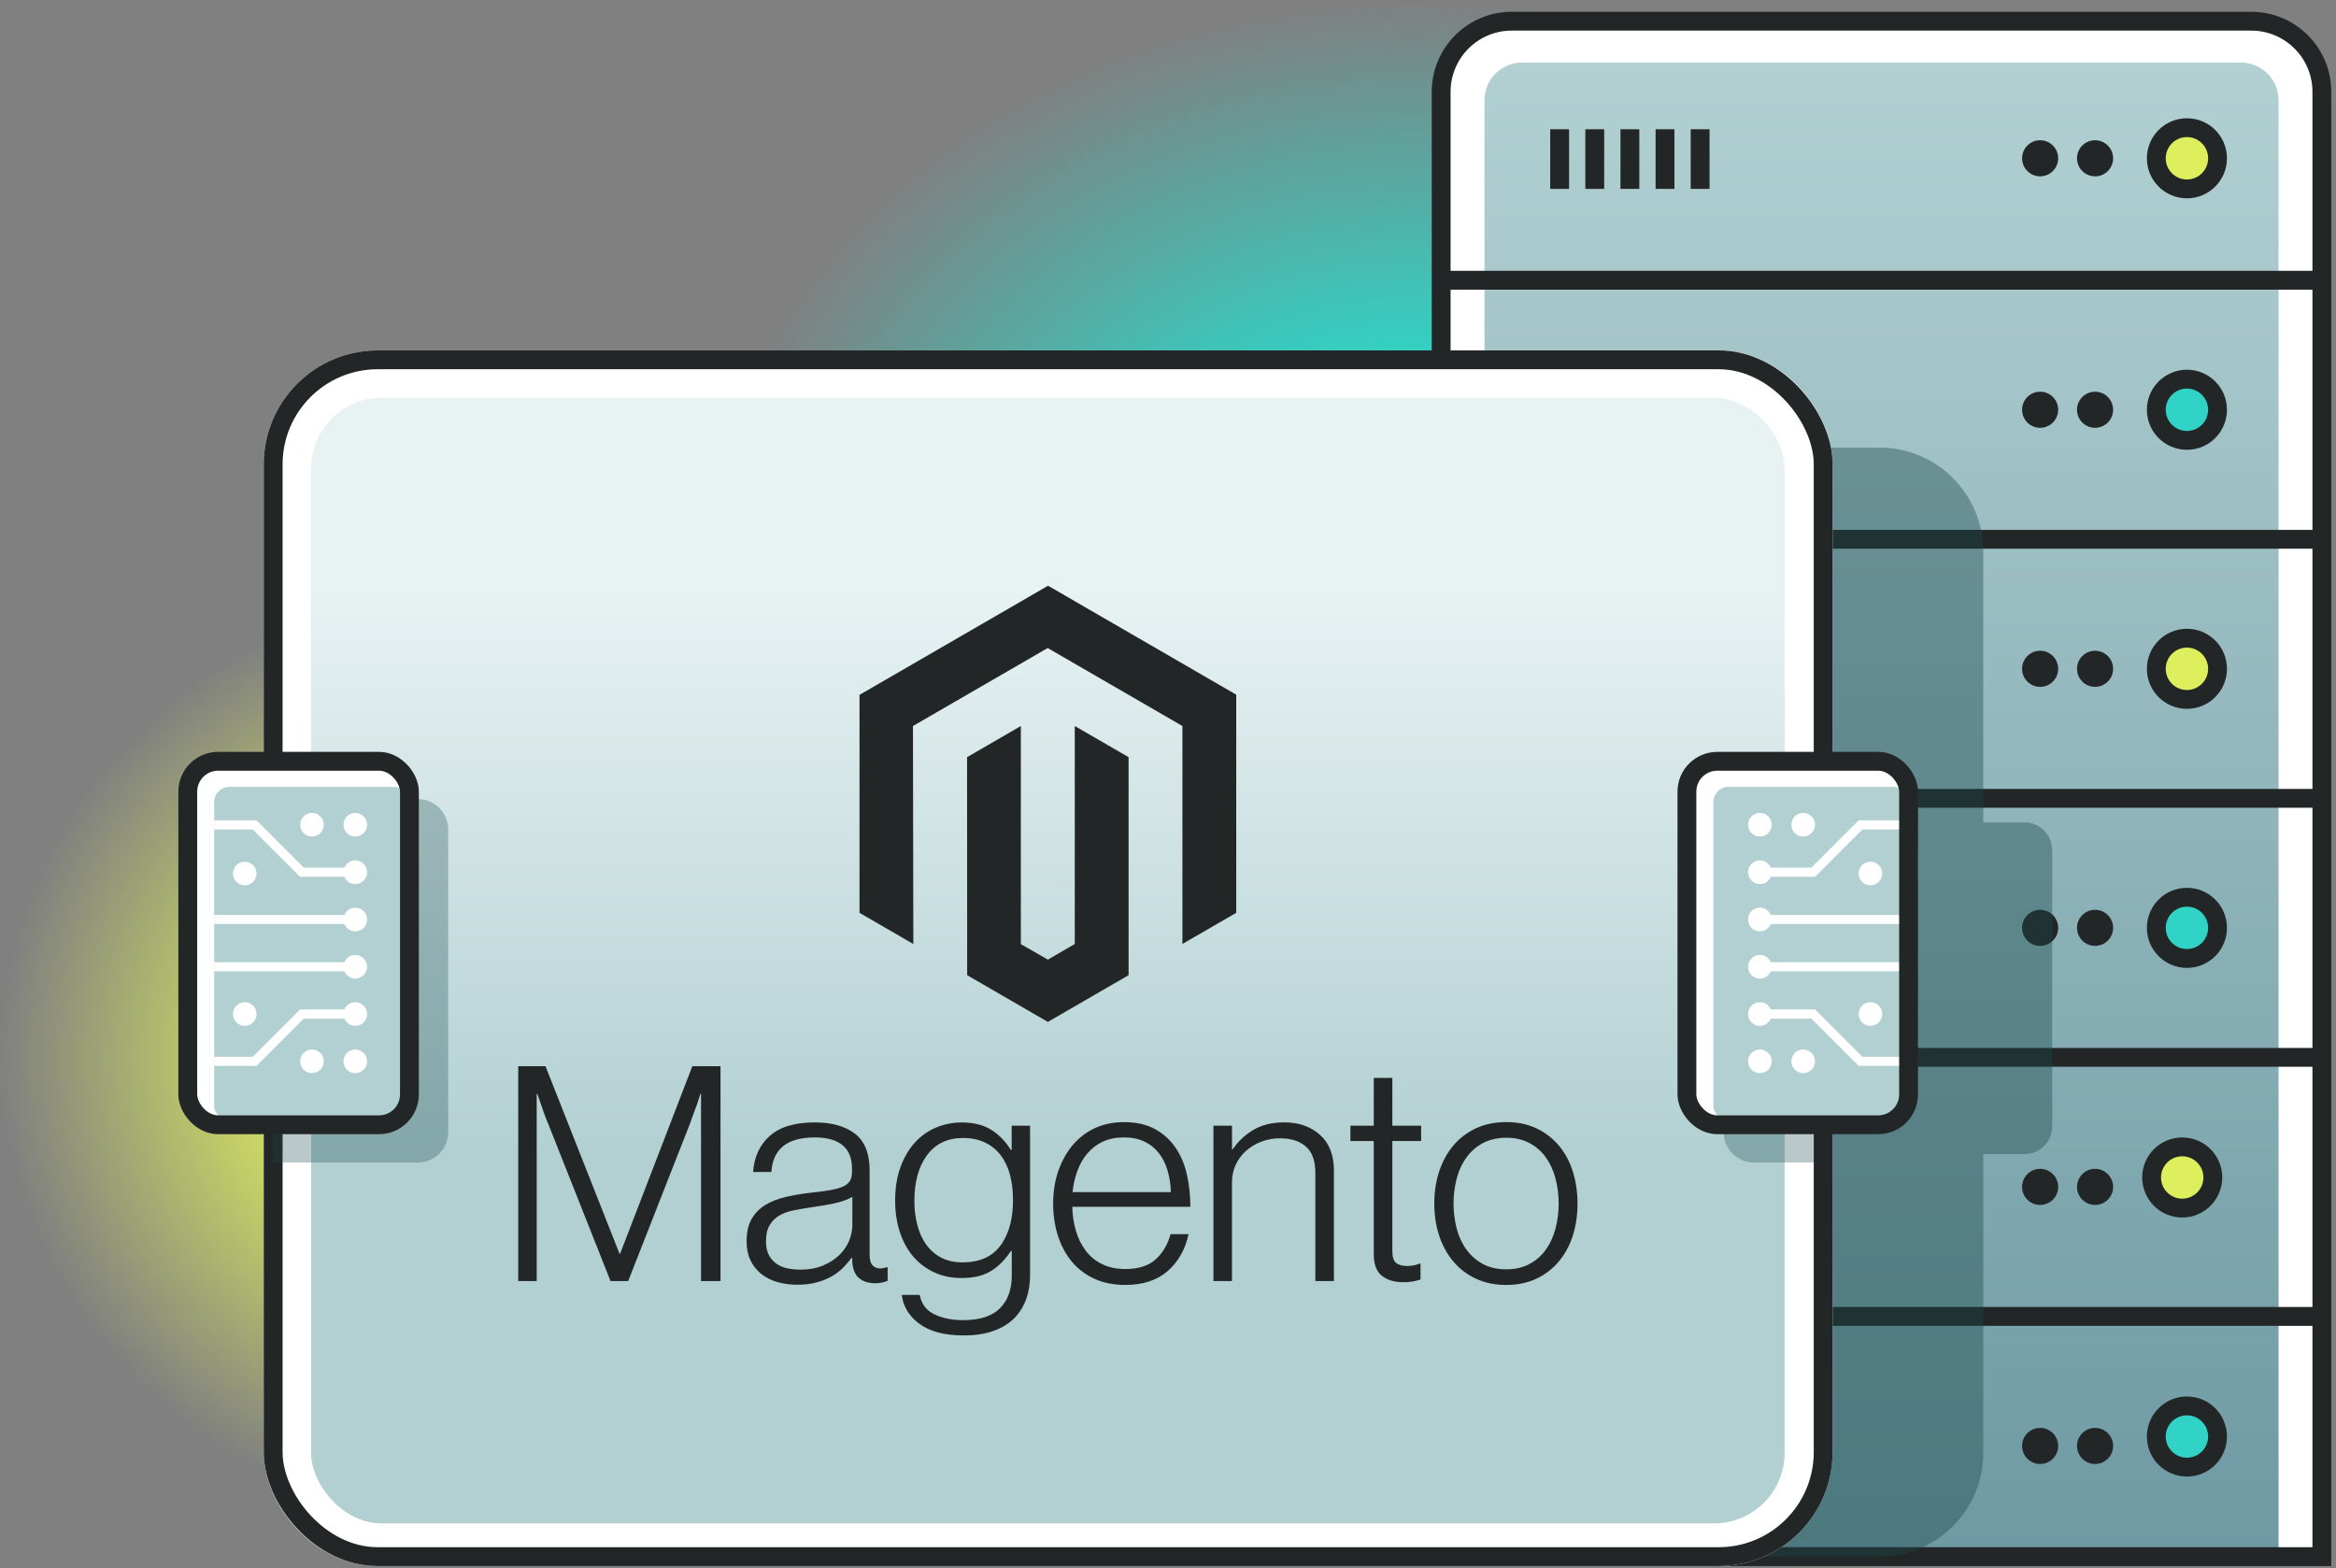 <svg width="496" height="333" viewBox="0 0 496 333" fill="none" xmlns="http://www.w3.org/2000/svg">
<rect x="0" y="0" width="496" height="333" fill="#808080" stroke="none"/>
<g clip-path="url(#clip0_4926_20297)">
<ellipse cx="103" cy="224.231" rx="103" ry="98.942" fill="url(#paint0_radial_4926_20297)"/>
<ellipse cx="300.312" cy="119.25" rx="149.364" ry="118.75" fill="url(#paint1_radial_4926_20297)"/>
<g clip-path="url(#clip1_4926_20297)">
<path d="M306 19.5C306 11.216 312.716 4.5 321 4.5H478C486.284 4.5 493 11.216 493 19.5V330.5H306V19.5Z" fill="white"/>
<path d="M315.191 21.285C315.191 16.866 318.773 13.285 323.191 13.285H475.808C480.226 13.285 483.808 16.866 483.808 21.285V334.5H315.191V21.285Z" fill="url(#paint2_linear_4926_20297)"/>
<path d="M305.915 59.5H494.85" stroke="#232627" stroke-width="4"/>
<path d="M305.915 114.5H494.85" stroke="#232627" stroke-width="4"/>
<path d="M305.915 169.5H494.85" stroke="#232627" stroke-width="4"/>
<path d="M305.915 224.5H494.85" stroke="#232627" stroke-width="4"/>
<path d="M305.915 279.5H494.85" stroke="#232627" stroke-width="4"/>
<circle cx="433.178" cy="87" r="3.833" fill="#232627"/>
<circle cx="464.347" cy="87" r="6.5" fill="#30D3C5" stroke="#232627" stroke-width="4"/>
<circle cx="444.843" cy="87" r="3.833" fill="#232627"/>
<circle cx="464.347" cy="33.607" r="6.5" fill="#DEEF5D" stroke="#232627" stroke-width="4"/>
<circle cx="444.843" cy="33.607" r="3.833" fill="#232627"/>
<circle cx="433.178" cy="33.607" r="3.833" fill="#232627"/>
<circle cx="464.347" cy="142" r="6.5" fill="#DEEF5D" stroke="#232627" stroke-width="4"/>
<circle cx="444.843" cy="142" r="3.833" fill="#232627"/>
<circle cx="433.178" cy="142" r="3.833" fill="#232627"/>
<circle cx="464.347" cy="197" r="6.5" fill="#30D3C5" stroke="#232627" stroke-width="4"/>
<circle cx="444.843" cy="197" r="3.833" fill="#232627"/>
<circle cx="433.178" cy="197" r="3.833" fill="#232627"/>
<circle cx="463.347" cy="250" r="6.5" fill="#DEEF5D" stroke="#232627" stroke-width="4"/>
<circle cx="444.843" cy="252" r="3.833" fill="#232627"/>
<circle cx="433.178" cy="252" r="3.833" fill="#232627"/>
<circle cx="464.347" cy="305" r="6.5" fill="#30D3C5" stroke="#232627" stroke-width="4"/>
<circle cx="444.843" cy="307" r="3.833" fill="#232627"/>
<circle cx="433.178" cy="307" r="3.833" fill="#232627"/>
<path d="M331.156 27.451L331.156 40.108" stroke="#232627" stroke-width="4"/>
<path d="M338.614 27.451L338.614 40.108" stroke="#232627" stroke-width="4"/>
<path d="M346.072 27.451L346.072 40.108" stroke="#232627" stroke-width="4"/>
<path d="M353.53 27.451L353.53 40.108" stroke="#232627" stroke-width="4"/>
<path d="M360.988 27.451L360.988 40.108" stroke="#232627" stroke-width="4"/>
</g>
<path d="M306 19.5C306 11.216 312.716 4.5 321 4.5H478C486.284 4.5 493 11.216 493 19.5V330.5H306V19.5Z" stroke="#232627" stroke-width="4"/>
<path opacity="0.4" d="M140.76 95.043C128.631 95.043 118.798 104.927 118.798 117.12V308.423C118.798 320.616 128.631 330.5 140.76 330.5H399.145C411.274 330.5 421.107 320.616 421.107 308.423V245.028H429.891C433.125 245.028 435.747 242.393 435.747 239.142V180.513C435.747 177.262 433.125 174.626 429.891 174.626H421.107V117.12C421.107 104.927 411.274 95.043 399.145 95.043H140.76Z" fill="#19464A"/>
<rect x="61" y="79.397" width="323.113" height="248.102" rx="19.197" fill="white"/>
<rect x="61" y="79.397" width="323.113" height="248.102" rx="19.197" stroke="white" stroke-width="10"/>
<rect x="66.057" y="84.449" width="312.875" height="239" rx="15" fill="url(#paint3_linear_4926_20297)"/>
<path d="M239.632 160.76V207.049L222.485 216.971L205.357 207.049L205.337 160.76L216.755 154.145V200.456L222.495 203.753L228.204 200.425V154.145L239.632 160.76Z" fill="#232627"/>
<path d="M262.489 147.491V193.811L251.061 200.415V154.145L222.454 137.589L193.847 154.145L193.927 200.435L182.499 193.811V147.531L222.534 124.361L262.489 147.491Z" fill="#232627"/>
<path fill-rule="evenodd" clip-rule="evenodd" d="M204.186 238.319C206.728 238.319 208.826 238.842 210.481 239.887C212.135 240.932 213.513 242.345 214.616 244.125H214.808V239.007H218.712V270.713C218.712 274.367 217.693 277.324 215.656 279.582C213.154 282.218 209.486 283.537 204.651 283.537C200.576 283.537 197.435 282.718 195.229 281.079L194.827 280.777C192.871 279.192 191.754 277.244 191.477 274.93H195.29C195.633 276.845 196.662 278.217 198.377 279.046C200.091 279.875 202.139 280.29 204.519 280.29C208.043 280.29 210.643 279.451 212.317 277.772C213.991 276.094 214.828 273.784 214.828 270.845V265.615H214.637C213.406 267.483 211.984 268.906 210.37 269.884C208.756 270.861 206.698 271.35 204.197 271.35C202.031 271.35 200.081 270.945 198.346 270.136C196.632 269.349 195.111 268.196 193.888 266.758C192.657 265.315 191.712 263.583 191.053 261.56C190.394 259.538 190.065 257.316 190.065 254.895C190.065 252.219 190.444 249.848 191.204 247.785C191.964 245.722 192.983 243.989 194.261 242.587C195.505 241.207 197.038 240.119 198.75 239.401C200.471 238.679 202.32 238.311 204.186 238.319ZM204.458 241.616C201.19 241.616 198.655 242.827 196.853 245.247C195.051 247.667 194.15 250.9 194.15 254.945C194.136 256.698 194.35 258.446 194.786 260.144C195.209 261.735 195.845 263.117 196.692 264.29C197.521 265.442 198.61 266.382 199.869 267.031C201.14 267.692 202.647 268.023 204.388 268.023C208.033 268.023 210.726 266.809 212.468 264.382L212.795 263.928C214.325 261.563 215.091 258.528 215.091 254.824C215.091 252.869 214.878 251.082 214.455 249.464C214.031 247.846 213.372 246.454 212.478 245.288C211.598 244.128 210.453 243.197 209.139 242.576C207.801 241.936 206.24 241.616 204.458 241.616Z" fill="#232627"/>
<path fill-rule="evenodd" clip-rule="evenodd" d="M238.624 238.248C241.253 238.248 243.469 238.747 245.271 239.745C247.035 240.709 248.541 242.086 249.659 243.76C250.782 245.438 251.579 247.364 252.05 249.535C252.518 251.735 252.751 253.98 252.746 256.23H227.68C227.705 257.991 227.974 259.741 228.477 261.428C228.92 262.936 229.63 264.351 230.574 265.606C231.493 266.805 232.683 267.768 234.045 268.417C235.444 269.098 237.077 269.438 238.947 269.438C241.704 269.438 243.836 268.768 245.342 267.426C246.849 266.084 247.917 264.287 248.549 262.035H252.372C251.653 265.312 250.167 267.929 247.914 269.884C245.661 271.839 242.672 272.816 238.947 272.816C236.486 272.816 234.3 272.381 232.39 271.512C230.537 270.681 228.894 269.44 227.589 267.881C226.297 266.331 225.313 264.499 224.634 262.389C223.955 260.279 223.615 257.993 223.615 255.533C223.615 253.065 223.974 250.779 224.693 248.675C225.413 246.572 226.419 244.744 227.71 243.194C228.994 241.648 230.602 240.404 232.42 239.553C234.263 238.683 236.331 238.248 238.624 238.248ZM238.624 241.494C236.93 241.494 235.453 241.792 234.196 242.385C232.938 242.954 231.819 243.793 230.918 244.842C230.001 245.932 229.28 247.175 228.789 248.514C228.241 249.992 227.888 251.535 227.74 253.105H248.61C248.581 251.56 248.347 250.026 247.914 248.543C247.49 247.121 246.875 245.887 246.068 244.842C245.256 243.794 244.209 242.952 243.012 242.385C241.782 241.792 240.319 241.494 238.624 241.494Z" fill="#232627"/>
<path fill-rule="evenodd" clip-rule="evenodd" d="M319.813 238.239C322.187 238.239 324.309 238.673 326.178 239.543C328.014 240.394 329.643 241.636 330.95 243.184C332.268 244.735 333.263 246.565 333.936 248.675C334.608 250.786 334.947 253.072 334.954 255.533C334.954 258 334.615 260.286 333.936 262.389C333.257 264.493 332.261 266.32 330.95 267.871C329.644 269.419 328.015 270.662 326.178 271.512C324.316 272.381 322.194 272.816 319.813 272.816C317.433 272.816 315.302 272.381 313.419 271.512C311.57 270.668 309.93 269.424 308.617 267.871C307.299 266.32 306.29 264.493 305.591 262.389C304.892 260.286 304.542 258 304.542 255.533C304.542 253.065 304.892 250.779 305.591 248.675C306.29 246.572 307.299 244.741 308.617 243.184C309.931 241.631 311.571 240.388 313.419 239.543C315.308 238.673 317.44 238.239 319.813 238.239ZM319.824 241.566C318.002 241.572 316.378 241.933 314.952 242.648C313.575 243.368 312.378 244.391 311.452 245.641C310.497 246.915 309.788 248.406 309.324 250.112C308.392 253.665 308.392 257.399 309.324 260.953C309.788 262.652 310.497 264.143 311.452 265.424C312.379 266.673 313.576 267.696 314.952 268.417C316.331 269.138 317.955 269.499 319.824 269.499C321.693 269.499 323.304 269.138 324.656 268.417C326.04 267.708 327.239 266.683 328.155 265.424C329.09 264.149 329.789 262.659 330.253 260.953C331.187 257.4 331.187 253.665 330.253 250.112C329.789 248.406 329.09 246.915 328.155 245.641C327.24 244.381 326.041 243.356 324.656 242.648C323.257 241.92 321.646 241.559 319.824 241.566Z" fill="#232627"/>
<path fill-rule="evenodd" clip-rule="evenodd" d="M173.008 238.309C176.612 238.309 179.454 239.108 181.531 240.706C183.609 242.304 184.648 244.91 184.648 248.523V266.445C184.648 267.422 184.83 268.133 185.193 268.578C185.556 269.023 186.097 269.269 186.816 269.317C187.04 269.316 187.263 269.296 187.482 269.256C187.714 269.216 187.977 269.145 188.279 269.065H188.471V271.936C188.121 272.082 187.76 272.2 187.392 272.291C186.869 272.408 186.334 272.462 185.798 272.452C184.359 272.452 183.212 272.078 182.358 271.33C181.504 270.581 181.036 269.401 180.956 267.79V267.092H180.784C180.268 267.79 179.706 268.452 179.1 269.074C178.389 269.795 177.585 270.418 176.709 270.926C175.69 271.512 174.598 271.96 173.461 272.26C172.231 272.604 170.832 272.773 169.266 272.766C167.823 272.777 166.386 272.583 164.998 272.19L164.549 272.04C163.486 271.688 162.492 271.153 161.609 270.459C160.648 269.687 159.874 268.705 159.349 267.588C158.798 266.442 158.523 265.103 158.523 263.572C158.523 261.617 158.882 260.022 159.601 258.789C160.312 257.569 161.319 256.55 162.527 255.825C163.758 255.084 165.19 254.521 166.824 254.137C168.554 253.739 170.305 253.441 172.069 253.246C173.683 253.078 175.052 252.896 176.175 252.7C177.298 252.505 178.209 252.259 178.909 251.962C179.608 251.665 180.115 251.271 180.431 250.779C180.747 250.287 180.906 249.615 180.906 248.766V248.129C180.906 245.878 180.226 244.209 178.868 243.123C177.51 242.038 175.559 241.494 173.017 241.494C167.16 241.494 164.084 243.942 163.788 248.837H159.905C160.12 245.648 161.297 243.096 163.435 241.182C165.573 239.267 168.764 238.309 173.008 238.309ZM180.976 254.126C179.914 254.719 178.629 255.178 177.123 255.502C175.617 255.825 174.057 256.092 172.443 256.301C171.044 256.517 169.749 256.739 168.559 256.968C167.369 257.197 166.34 257.569 165.473 258.081C164.615 258.58 163.902 259.294 163.404 260.154C162.893 261.023 162.638 262.163 162.638 263.572C162.638 264.718 162.84 265.676 163.243 266.445C163.621 267.18 164.167 267.814 164.837 268.295C165.535 268.78 166.324 269.118 167.157 269.287C168.079 269.48 169.019 269.575 169.962 269.57C171.743 269.57 173.323 269.283 174.702 268.71C176.08 268.137 177.238 267.402 178.172 266.506C179.05 265.678 179.751 264.68 180.233 263.572C180.715 262.465 180.968 261.271 180.976 260.063V254.126Z" fill="#232627"/>
<path d="M295.635 239.007H301.748V242.264H295.635V265.676C295.635 266.869 295.901 267.689 296.432 268.134C296.963 268.579 297.757 268.801 298.812 268.801C299.294 268.798 299.775 268.744 300.246 268.639C300.649 268.558 301.044 268.44 301.425 268.286H301.617V271.663C300.447 272.057 299.22 272.252 297.986 272.24C296.076 272.24 294.549 271.782 293.406 270.865L293.199 270.696C292.194 269.765 291.691 268.304 291.691 266.313V242.264H286.729V239.007H291.691V228.863H295.635V239.007Z" fill="#232627"/>
<path d="M272.727 238.299C275.78 238.299 278.295 239.182 280.272 240.949C282.249 242.715 283.235 245.257 283.228 248.574V271.997H279.284V248.958C279.284 246.45 278.615 244.609 277.277 243.436C275.939 242.263 274.102 241.68 271.769 241.687C270.422 241.679 269.086 241.919 267.826 242.395C266.634 242.837 265.532 243.495 264.577 244.336C263.647 245.16 262.897 246.169 262.378 247.3C261.84 248.48 261.568 249.764 261.581 251.062V271.997H257.647V239.007H261.592V244.044H261.723C262.85 242.362 264.34 240.955 266.081 239.927C267.883 238.842 270.098 238.299 272.727 238.299Z" fill="#232627"/>
<path d="M131.54 266.182H131.671L147.003 226.375H152.984V271.987H148.849V232.241H148.718C148.503 232.962 148.271 233.684 148.022 234.405C147.807 234.998 147.561 235.655 147.286 236.377C147.013 237.105 146.761 237.783 146.559 238.42L133.386 271.987H129.633L116.329 238.43C116.073 237.837 115.817 237.189 115.562 236.488C115.306 235.787 115.071 235.116 114.856 234.475C114.601 233.707 114.345 232.962 114.089 232.241H113.958V271.987H110.034V226.375H115.824L131.54 266.182Z" fill="#232627"/>
<path opacity="0.3" d="M386.481 169.655L372.421 169.655C368.858 169.655 365.969 172.544 365.969 176.108V240.376C365.969 243.939 368.858 246.828 372.421 246.828L386.481 246.828V169.655Z" fill="#19464A"/>
<rect x="58" y="76.397" width="329.113" height="254.102" rx="22.197" stroke="#232627" stroke-width="4"/>
<rect x="358.18" y="161.635" width="47.065" height="77.173" rx="6.453" fill="white"/>
<rect x="363.791" y="167.067" width="41.455" height="70.934" rx="3.226" fill="#B2D0D2"/>
<path d="M403.632 176.116H395.438L385.399 186.157H375.995C375.617 187.062 374.723 187.701 373.677 187.701C372.289 187.701 371.166 186.575 371.166 185.19C371.166 183.802 372.289 182.679 373.677 182.679C374.723 182.679 375.617 183.318 375.995 184.223H384.599L394.639 174.182H403.632V176.116Z" fill="white"/>
<path d="M376.18 175.107C376.18 173.722 375.058 172.6 373.673 172.6C372.289 172.6 371.166 173.722 371.166 175.107C371.166 176.492 372.289 177.614 373.673 177.614C375.058 177.614 376.18 176.492 376.18 175.107Z" fill="white"/>
<path d="M382.867 172.6C384.252 172.6 385.375 173.722 385.375 175.107C385.375 176.492 384.252 177.614 382.867 177.614C381.483 177.614 380.36 176.492 380.36 175.107C380.36 173.722 381.483 172.6 382.867 172.6Z" fill="white"/>
<path d="M399.653 185.469C399.653 186.854 398.531 187.976 397.146 187.976C395.761 187.976 394.639 186.854 394.639 185.469C394.639 184.084 395.761 182.962 397.146 182.962C398.531 182.962 399.653 184.084 399.653 185.469Z" fill="white"/>
<path d="M375.995 194.26H403.632V196.193H375.995C375.617 197.102 374.723 197.737 373.677 197.737C372.292 197.737 371.17 196.615 371.17 195.226C371.17 193.842 372.292 192.715 373.677 192.715C374.723 192.715 375.617 193.355 375.995 194.26Z" fill="white"/>
<path d="M403.632 224.371L395.438 224.371L385.399 214.33H375.995C375.617 213.425 374.723 212.785 373.677 212.785C372.289 212.785 371.166 213.912 371.166 215.297C371.166 216.685 372.289 217.808 373.677 217.808C374.723 217.808 375.617 217.168 375.995 216.263H384.599L394.639 226.304H403.632V224.371Z" fill="white"/>
<path d="M373.673 227.843C375.058 227.843 376.181 226.72 376.181 225.335C376.181 223.951 375.058 222.828 373.673 222.828C372.289 222.828 371.166 223.951 371.166 225.335C371.166 226.72 372.289 227.843 373.673 227.843Z" fill="white"/>
<path d="M382.868 227.843C384.252 227.843 385.375 226.72 385.375 225.335C385.375 223.951 384.252 222.828 382.868 222.828C381.483 222.828 380.36 223.951 380.36 225.335C380.36 226.72 381.483 227.843 382.868 227.843Z" fill="white"/>
<path d="M399.653 215.297C399.653 216.681 398.531 217.804 397.146 217.804C395.762 217.804 394.639 216.681 394.639 215.297C394.639 213.912 395.762 212.789 397.146 212.789C398.531 212.789 399.653 213.912 399.653 215.297Z" fill="white"/>
<path d="M375.995 204.295H403.632V206.228H375.995C375.617 207.137 374.724 207.773 373.677 207.773C372.293 207.773 371.17 206.65 371.17 205.262C371.17 203.877 372.293 202.75 373.677 202.75C374.724 202.75 375.617 203.39 375.995 204.295Z" fill="white"/>
<rect x="358.18" y="161.635" width="47.065" height="77.173" rx="6.453" stroke="#232627" stroke-width="4"/>
<rect x="39.869" y="161.635" width="47.065" height="77.173" rx="6.453" fill="white"/>
<path opacity="0.3" d="M57.864 169.655L88.719 169.655C92.283 169.655 95.172 172.544 95.172 176.108V240.376C95.172 243.939 92.283 246.828 88.719 246.828L57.864 246.828V169.655Z" fill="#19464A"/>
<rect x="45.48" y="167.067" width="41.455" height="70.934" rx="3.226" fill="#B2D0D2"/>
<path d="M45.48 176.116H53.674L63.714 186.157H73.117C73.495 187.062 74.389 187.701 75.436 187.701C76.823 187.701 77.946 186.575 77.946 185.19C77.946 183.802 76.823 182.679 75.436 182.679C74.389 182.679 73.495 183.318 73.117 184.223H64.513L54.474 174.182H45.48V176.116Z" fill="white"/>
<path d="M72.932 175.107C72.932 173.722 74.054 172.6 75.439 172.6C76.824 172.6 77.946 173.722 77.946 175.107C77.946 176.492 76.824 177.614 75.439 177.614C74.054 177.614 72.932 176.492 72.932 175.107Z" fill="white"/>
<path d="M66.245 172.6C64.86 172.6 63.738 173.722 63.738 175.107C63.738 176.492 64.86 177.614 66.245 177.614C67.63 177.614 68.752 176.492 68.752 175.107C68.752 173.722 67.63 172.6 66.245 172.6Z" fill="white"/>
<path d="M49.459 185.469C49.459 186.854 50.582 187.976 51.966 187.976C53.351 187.976 54.474 186.854 54.474 185.469C54.474 184.084 53.351 182.962 51.966 182.962C50.582 182.962 49.459 184.084 49.459 185.469Z" fill="white"/>
<path d="M73.117 194.26H45.48V196.193H73.117C73.495 197.102 74.389 197.737 75.436 197.737C76.82 197.737 77.943 196.615 77.943 195.226C77.943 193.842 76.82 192.715 75.436 192.715C74.389 192.715 73.495 193.355 73.117 194.26Z" fill="white"/>
<path d="M45.48 224.371L53.674 224.371L63.714 214.33H73.117C73.495 213.425 74.389 212.785 75.435 212.785C76.823 212.785 77.946 213.912 77.946 215.297C77.946 216.685 76.823 217.808 75.435 217.808C74.389 217.808 73.495 217.168 73.117 216.263H64.513L54.473 226.304H45.48V224.371Z" fill="white"/>
<path d="M75.439 227.843C74.054 227.843 72.932 226.72 72.932 225.335C72.932 223.951 74.054 222.828 75.439 222.828C76.824 222.828 77.946 223.951 77.946 225.335C77.946 226.72 76.824 227.843 75.439 227.843Z" fill="white"/>
<path d="M66.245 227.843C64.86 227.843 63.737 226.72 63.737 225.335C63.737 223.951 64.86 222.828 66.245 222.828C67.629 222.828 68.752 223.951 68.752 225.335C68.752 226.72 67.629 227.843 66.245 227.843Z" fill="white"/>
<path d="M49.459 215.297C49.459 216.681 50.581 217.804 51.966 217.804C53.351 217.804 54.473 216.681 54.473 215.297C54.473 213.912 53.351 212.789 51.966 212.789C50.581 212.789 49.459 213.912 49.459 215.297Z" fill="white"/>
<path d="M73.117 204.295H45.48V206.228H73.117C73.495 207.137 74.389 207.773 75.435 207.773C76.82 207.773 77.942 206.65 77.942 205.262C77.942 203.877 76.82 202.75 75.435 202.75C74.389 202.75 73.495 203.39 73.117 204.295Z" fill="white"/>
<rect x="39.869" y="161.635" width="47.065" height="77.173" rx="6.453" stroke="#232627" stroke-width="4"/>
</g>
<defs>
<radialGradient id="paint0_radial_4926_20297" cx="0" cy="0" r="1" gradientUnits="userSpaceOnUse" gradientTransform="translate(103 224.231) rotate(90) scale(98.942 103)">
<stop offset="0.35" stop-color="#DEEF5D"/>
<stop offset="1" stop-color="#DEEF5D" stop-opacity="0"/>
</radialGradient>
<radialGradient id="paint1_radial_4926_20297" cx="0" cy="0" r="1" gradientUnits="userSpaceOnUse" gradientTransform="translate(300.312 119.25) rotate(90) scale(118.75 149.364)">
<stop offset="0.35" stop-color="#30D3C5"/>
<stop offset="1" stop-color="#30D3C5" stop-opacity="0"/>
</radialGradient>
<linearGradient id="paint2_linear_4926_20297" x1="399.5" y1="13.285" x2="399.5" y2="334.5" gradientUnits="userSpaceOnUse">
<stop stop-color="#B2D0D2"/>
<stop offset="1" stop-color="#6D99A3"/>
</linearGradient>
<linearGradient id="paint3_linear_4926_20297" x1="222.494" y1="84.449" x2="222.494" y2="244.794" gradientUnits="userSpaceOnUse">
<stop offset="0.25" stop-color="#E8F2F3"/>
<stop offset="1" stop-color="#B2D0D2"/>
</linearGradient>
<clipPath id="clip0_4926_20297">
<rect width="496" height="332" fill="white" transform="translate(0 0.5)"/>
</clipPath>
<clipPath id="clip1_4926_20297">
<path d="M306 19.5C306 11.216 312.716 4.5 321 4.5H478C486.284 4.5 493 11.216 493 19.5V330.5H306V19.5Z" fill="white"/>
</clipPath>
</defs>
</svg>
